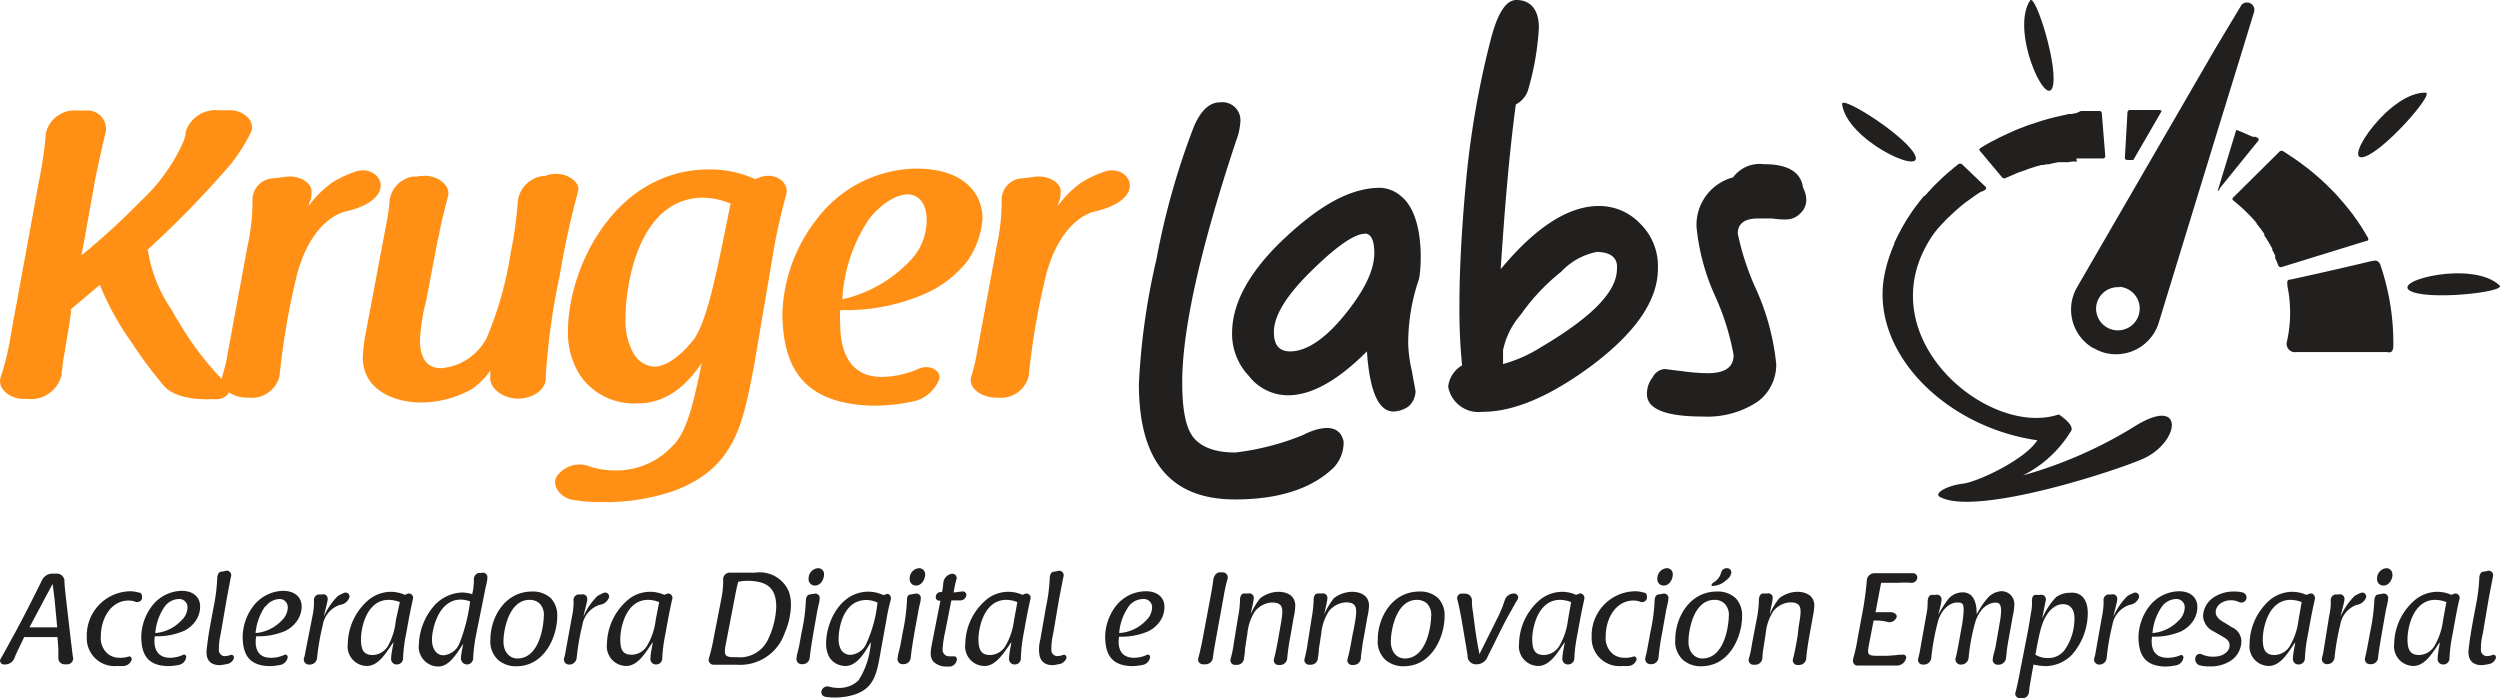 <svg xmlns="http://www.w3.org/2000/svg" id="Capa_1" data-name="Capa 1" viewBox="0 0 180 50.26"><defs><style>.cls-1{fill:#ff9015;}.cls-2{fill:#221f1f;}</style></defs><title>log5</title><path class="cls-1" d="M14.54,37.18h.09c-.06.5-.15,1.09-.24,1.63s-.17,1-.26,1.57c-.06.26-.09.53-.12.74s0,.32-.06.47,0,.12,0,.18a.45.45,0,0,1-.06.24l0,0a2.26,2.26,0,0,1-2.43,1.57H11.2c-1,0-1.9-.74-1.66-1.54a18.38,18.38,0,0,0,.74-3.08l2-10.93a30.65,30.65,0,0,0,.53-3.61,2.11,2.11,0,0,1,2.25-1.6h.6a1.33,1.33,0,0,1,1.45,1.57c-.18.71-.42,1.74-.74,3.31-.18,1-.36,2-.54,3s-.26,1.51-.47,2.55a50.4,50.4,0,0,0,4.27-3.91,13.15,13.15,0,0,0,3-4.11,3,3,0,0,0,.23-.71,1.3,1.3,0,0,0,0-.15,2.27,2.27,0,0,1,2.4-1.57H26c1-.06,1.93.8,1.57,1.57a12.28,12.28,0,0,1-1.48,2.34,71.44,71.44,0,0,1-6,6.16l.06,0a10.24,10.24,0,0,0,1.6,4.14c.06.12.15.21.21.33a4.24,4.24,0,0,0,.38.65,22,22,0,0,0,3.58,4.62c.39.38-.17,1-.86,1a3.82,3.82,0,0,0-.59,0c-1.3,0-2.63-.24-3.28-1.1A30.15,30.15,0,0,1,19,39.55a20,20,0,0,1-2.31-4.18Z" transform="translate(-9.5 -14.86)"></path><path class="cls-1" d="M27.32,32.59a15.09,15.09,0,0,0,.36-3.26,1.55,1.55,0,0,1,1.48-1.63l.77-.09h0c1.06-.2,2.07.39,2,1.1,0,.09,0,.39-.09.59s-.09.24-.12.39A7.67,7.67,0,0,1,33.42,28a8.2,8.2,0,0,1,1.72-.8c1.1-.33,2,.5,1.72,1.33s-1.39,1.31-2.52,1.57h0c-1.13.3-2.64,1.54-3.44,4.47a52.67,52.67,0,0,0-1.27,7.35,2.05,2.05,0,0,1-2.22,1.57h-.15c-1,0-2-.68-1.77-1.48.14-.51.29-1,.35-1.42Z" transform="translate(-9.5 -14.86)"></path><path class="cls-1" d="M40.18,36.53a13.42,13.42,0,0,0-.44,2.84c0,1.1.38,2,1.53,2a4.07,4.07,0,0,0,3.29-2.22h0A25.77,25.77,0,0,0,46.28,33a27.53,27.53,0,0,0,.5-3.61,2.08,2.08,0,0,1,1.84-1.86.59.59,0,0,0,.21,0l-.06,0a1.4,1.4,0,0,1,.56-.14c.92-.12,1.92.53,1.81,1.18a62.33,62.33,0,0,0-1.34,6.13,49.18,49.18,0,0,0-1,7.17v.23c0,.8-.92,1.46-2,1.46s-2.1-.75-2-1.6v-.42a5.4,5.4,0,0,1-1.27,1.3,7.52,7.52,0,0,1-3.65,1c-2.25,0-4.26-1.07-4.26-3.23a12.29,12.29,0,0,1,.24-1.92l1.48-7.85a13.17,13.17,0,0,0,.2-1.39,2,2,0,0,1,1.66-1.87h-.06a.84.84,0,0,1,.3,0l.15,0H39.5a1.35,1.35,0,0,1,.38-.05c1-.12,2,.59,1.9,1.36-.3,1.18-.45,1.74-.65,2.75,0,.15-.09.36-.12.53Z" transform="translate(-9.5 -14.86)"></path><path class="cls-1" d="M63.81,41.09C63,45.32,62.48,48.55,58,50.21h0a15.15,15.15,0,0,1-5.1.8,12,12,0,0,1-2.28-.18c-.8-.21-1.39-1-1.06-1.63A2,2,0,0,1,52,48.46a6,6,0,0,0,1.8.27A5.49,5.49,0,0,0,57.89,47c1-.89,1.54-3,2.13-6C59,42.51,57.56,43.9,55.43,43.9a4.68,4.68,0,0,1-4.15-2h0a5.64,5.64,0,0,1-.89-3.14c0-4.77,3.49-11.7,10.15-11.7a7.71,7.71,0,0,1,3.35.71h-.09a.1.1,0,0,1,.06,0l.36-.15c1.09-.38,2.13.36,1.89,1.25a41.71,41.71,0,0,0-1,4.56Zm-3.64-12c-4.74,0-5.63,6.36-5.63,8.64a4.92,4.92,0,0,0,.48,2.4,1.91,1.91,0,0,0,1.57,1.13c1,0,2.13-1,2.93-2.05.89-1.45,1.45-4,2.57-9.65h.09A5.08,5.08,0,0,0,60.17,29.1Z" transform="translate(-9.5 -14.86)"></path><path class="cls-1" d="M73,42a6.79,6.79,0,0,0,2.67-.6c.73-.32,1.62.12,1.45.77a2.58,2.58,0,0,1-1.9,1.6,13.94,13.94,0,0,1-2.9.3c-5.15-.15-6.43-2.9-6.49-6.6a11.64,11.64,0,0,1,2.61-7A9.12,9.12,0,0,1,75.48,27c3.17,0,4.76,1.57,4.76,3.62a6.16,6.16,0,0,1-1.06,3A8,8,0,0,1,76.13,36,14.2,14.2,0,0,1,70,37.18,6.27,6.27,0,0,0,70,38.25C70,39.67,70.38,42,73,42Zm-2.81-5.6A9.64,9.64,0,0,0,75,33.66a4.21,4.21,0,0,0,1.22-2.94c0-1.27-.62-1.86-1.37-1.86-.44,0-1.45.2-2.72,1.69A11.46,11.46,0,0,0,70.15,36.35Z" transform="translate(-9.5 -14.86)"></path><path class="cls-1" d="M81.26,32.59a15.09,15.09,0,0,0,.36-3.26A1.55,1.55,0,0,1,83.1,27.7l.77-.09h0c1.06-.2,2.07.39,2,1.1,0,.09,0,.39-.09.59s-.09.24-.12.39A7.67,7.67,0,0,1,87.36,28a8.2,8.2,0,0,1,1.72-.8c1.09-.33,2,.5,1.72,1.33s-1.4,1.31-2.52,1.57h0c-1.13.3-2.64,1.54-3.44,4.47a52.67,52.67,0,0,0-1.27,7.35,2.05,2.05,0,0,1-2.22,1.57h-.15c-1,0-2-.68-1.78-1.48a12.87,12.87,0,0,0,.36-1.42Z" transform="translate(-9.5 -14.86)"></path><path class="cls-2" d="M105.53,48.52c-1.58,1.54-4,2.3-7.11,2.3-4.63,0-6.92-2.75-6.92-8.32a49.68,49.68,0,0,1,1.27-9A53.58,53.58,0,0,1,95.45,24c.49-1.17,1.13-1.77,1.88-1.77a1.3,1.3,0,0,1,1.47,1.47A4.53,4.53,0,0,1,98.5,25c-2.6,7.82-3.88,13.62-3.88,17.38,0,2,.26,3.32.83,4s1.54,1.06,3,1.06a18.72,18.72,0,0,0,4.85-1.25s2.54-1.42,2.94.46A2.63,2.63,0,0,1,105.53,48.52Z" transform="translate(-9.5 -14.86)"></path><path class="cls-2" d="M111.65,35a14.24,14.24,0,0,0-.76,4.59,9.94,9.94,0,0,0,.27,2c.15.9.26,1.35.26,1.47a1.54,1.54,0,0,1-.49,1.05,2,2,0,0,1-1.09.38c-1.09,0-1.73-1.47-1.92-4.33-2.11,2.11-4,3.16-5.68,3.16a3.56,3.56,0,0,1-2.82-1.39,4.39,4.39,0,0,1-1.21-3.09c0-2.18,1.28-4.51,3.88-6.92s4.74-3.54,6.81-3.54a2.44,2.44,0,0,1,1.47.6C112.2,30.45,111.8,34.58,111.65,35Zm-3.88-3.31c-.72,0-2,.87-3.69,2.52-1.92,1.85-2.86,3.35-2.86,4.56,0,.94.38,1.39,1.17,1.39,1.13,0,2.45-.83,3.87-2.56s2.19-3.24,2.19-4.52C108.45,32.17,108.22,31.68,107.77,31.68Z" transform="translate(-9.5 -14.86)"></path><path class="cls-2" d="M124.12,41.17c-3,2.22-5.61,3.34-7.87,3.34a2.22,2.22,0,0,1-2.48-1.8,2,2,0,0,1,1-1.54,41,41,0,0,1-.19-4.45c0-2.37.15-5.23.45-8.54a65.31,65.31,0,0,1,1.81-10.5c.49-1.88,1.09-2.82,1.84-2.82,1,0,1.62.67,1.62,2a20,20,0,0,1-.79,4.52,1.78,1.78,0,0,1-.87,1c-.45,3.32-.79,7.27-1.09,11.86,2.49-3,4.86-4.55,7.08-4.55a4.08,4.08,0,0,1,3,1.31,4.25,4.25,0,0,1,1.24,3.13C128.9,36.46,127.28,38.79,124.12,41.17Zm.34-8.17a4.79,4.79,0,0,0-2.56,1.43A14.75,14.75,0,0,0,119,37.51a5.65,5.65,0,0,0-1.28,2.56v1a10,10,0,0,0,2.71-1.2c3.65-2.15,5.49-4,5.49-5.65C126,33.41,125.44,33,124.46,33Z" transform="translate(-9.5 -14.86)"></path><path class="cls-2" d="M139.09,30.25a1.36,1.36,0,0,1-1,.41,6,6,0,0,1-1-.07c-.45,0-.79,0-1,0-1,0-1.47.38-1.47,1.09A19,19,0,0,0,136,35.82a17.29,17.29,0,0,1,1.39,5.27,3.31,3.31,0,0,1-1.31,2.67,6.55,6.55,0,0,1-4,1.09c-2.7,0-4-.56-4-1.61a1.89,1.89,0,0,1,.41-1.21,1.06,1.06,0,0,1,.87-.6c.07,0,.49.07,1.24.15a13.13,13.13,0,0,0,1.84.15c1.24,0,1.88-.41,1.88-1.32A18.27,18.27,0,0,0,133,36.2a15.64,15.64,0,0,1-1.35-5,3.54,3.54,0,0,1,2.63-3.57,2.39,2.39,0,0,1,2.22-.95c1.73,0,2.67.57,2.82,1.7a1.85,1.85,0,0,1,.23.86A1.29,1.29,0,0,1,139.09,30.25Z" transform="translate(-9.5 -14.86)"></path><path class="cls-2" d="M142.13,22.36c-.1-.71,4.87,2.46,5.29,3.77S142.47,24.91,142.13,22.36Z" transform="translate(-9.5 -14.86)"></path><path class="cls-2" d="M179.86,32.21A.14.14,0,0,0,180,32l-.07-.13-.09-.15-.13-.22-.15-.24-.08-.13-.09-.13-.18-.27-.21-.29-.1-.15-.12-.15-.24-.3c-.17-.21-.34-.42-.53-.63l-.14-.16-.07-.08-.07-.08-.3-.31-.3-.3c-.05-.05-.1-.11-.15-.15l-.16-.15-.16-.15-.16-.14-.31-.27-.31-.26-.3-.24-.3-.22c-.09-.08-.19-.14-.28-.21l-.26-.18-.24-.16-.21-.14c-.06-.05-.13-.08-.18-.12l-.2-.13a.23.23,0,0,0-.27,0l-3.35,3.32a.13.13,0,0,0,0,.21l.09.07.12.1.13.11.15.13.17.15.17.16.18.18.19.19.19.2.19.21.09.11L172,31l.1.12.09.11c.06.08.12.15.17.23l.17.24,0,.06,0,.06.08.11c.11.16.2.32.29.47l.13.23.07.11,0,.11.11.2.1.2,0,.09a.36.36,0,0,1,0,.09l.06.15.06.12.06.15.05.14a.22.22,0,0,0,.26.09Zm0,0" transform="translate(-9.5 -14.86)"></path><path class="cls-2" d="M159,26.27l.16,0h.16l.29,0,.28,0h1a.17.17,0,0,0,.19-.17l-.25-3.1a.18.18,0,0,0-.21-.15l-.17,0-.2,0-.28,0-.31,0-.16,0-.17,0L159,23l-.38.07-.19,0-.2.05-.41.09-.42.1-.21.05-.22.06-.21.06-.21.06-.43.14-.42.14-.21.07-.21.08-.2.08-.2.07-.38.16-.37.17-.35.16-.32.15-.3.16-.28.14-.24.13a1.13,1.13,0,0,1-.21.12l-.17.11-.19.11a.13.13,0,0,0,0,.21l1.58,1.89a.21.21,0,0,0,.25.05l.14-.06.16-.07.18-.08.21-.09.24-.1.26-.09.28-.1.3-.11.31-.1.33-.09.16-.05.17,0,.17-.05.18,0,.35-.08.35-.07.17,0,.18,0,.17,0,.17,0,.34-.05.32,0Zm0,0" transform="translate(-9.5 -14.86)"></path><path class="cls-2" d="M163.08,45.63a31.33,31.33,0,0,1-7.93,3.46,8.5,8.5,0,0,0,3.5-3.26c.13-.47-.92-1.13-.92-1.13-5.11,1.71-13.87-5.64-9.14-12.81a6.42,6.42,0,0,1,.62-.78h0l.11-.12.06-.06.06-.06.23-.25.25-.23.12-.12.13-.11.12-.12.13-.11.24-.21.25-.2.24-.18.24-.17.22-.16.2-.14.18-.12.16-.1.08,0,.07-.05.14-.08a.14.14,0,0,0,0-.23l-1.67-1.6a.23.23,0,0,0-.28,0l-.12.1-.07.05-.08.06-.18.16-.21.17-.22.19-.23.21-.24.23-.25.24-.26.26c-.08.09-.16.19-.25.28l-.13.14-.12.14L148,29l-.12.15-.24.3-.23.3-.05.08-.06.07-.11.16-.4.6c-.06.1-.12.2-.17.3l-.07.11-.17.3-.07.14-.06.11c-.13.25-.26.51-.37.77h0v.05a10.7,10.7,0,0,0-.69,2.17c-1.11,5.53,4.33,11,11,11.95-.91,1.42-4.33,3-5.34,3.12s-2,.59-1.76.91c2.37,1.5,12.21-1.64,14.6-2.65C166.5,46.77,166.9,43.18,163.08,45.63Z" transform="translate(-9.5 -14.86)"></path><path class="cls-2" d="M160.26,39.93a3.05,3.05,0,0,0,1.38.43,3.23,3.23,0,0,0,3-1.6,3.31,3.31,0,0,0,.29-.67l4.24-13.84L170.79,19l1-3.27a.53.53,0,0,0-.48-.69.5.5,0,0,0-.48.27L169,18.36l-2.63,4.54-7.32,12.64a3.21,3.21,0,0,0,1.17,4.39Zm1.84-4.42A1.57,1.57,0,1,1,160.42,37a1.57,1.57,0,0,1,1.68-1.46Zm0,0" transform="translate(-9.5 -14.86)"></path><path class="cls-2" d="M180.91,34a.54.54,0,0,0-.25-.35.47.47,0,0,0-.31,0l-.07,0q-2.92.7-5.87,1.34c-.09,0-.17,0-.21.11s0,.28,0,.39a9.49,9.49,0,0,1-.05,4h0a.6.6,0,0,0,.68.72h6.55a.47.47,0,0,0,.26,0c.16-.08.18-.3.18-.48A17.39,17.39,0,0,0,180.91,34Z" transform="translate(-9.5 -14.86)"></path><path class="cls-2" d="M165,22.78l-.39,0-.36,0-.34,0-.3,0h-.74a.18.18,0,0,0-.19.15l-.19,3.29c0,.08.06.15.16.16l.15,0,.17,0,.13,0,2.05-3.54Z" transform="translate(-9.5 -14.86)"></path><path class="cls-2" d="M169.32,28.42,172.09,25a.15.15,0,0,0-.06-.23l-.15-.06-.08,0-.1,0-.26-.11-.29-.13-.3-.13-.34-.13,0,0-1.34,4.4A.21.21,0,0,0,169.32,28.42Z" transform="translate(-9.5 -14.86)"></path><path class="cls-2" d="M155.66,14.9c.38-.6,2.13,5,1.6,6.3S154.27,17.07,155.66,14.9Z" transform="translate(-9.5 -14.86)"></path><path class="cls-2" d="M184.14,21.53c.72,0-3.18,4.44-4.54,4.65S181.57,21.48,184.14,21.53Z" transform="translate(-9.5 -14.86)"></path><path class="cls-2" d="M189.47,35.41c.51.49-5.35,1.12-6.49.36S187.6,33.63,189.47,35.41Z" transform="translate(-9.5 -14.86)"></path><path class="cls-2" d="M14.62,61.13c.08.59.1.88.14,1.06a.42.42,0,0,1-.39.5h-.19a.45.45,0,0,1-.48-.43c0-.16,0-.38,0-.67l-.06-.86H11.24l-.43.9a5.73,5.73,0,0,0-.26.59.73.73,0,0,1-.64.48H9.79a.27.27,0,0,1-.25-.4c.36-.6.75-1.37,1.11-2,.47-.87,1.42-2.73,1.89-3.7a.84.84,0,0,1,.79-.44h.21a.56.56,0,0,1,.6.47c0,.4.06.8.1,1.22Zm-3-1.1h2l-.18-1.91c-.09-.81-.14-1.1-.15-1.22-.11.21-.66,1.22-.78,1.46Z" transform="translate(-9.5 -14.86)"></path><path class="cls-2" d="M19.52,57.53c.2,0,.25.3.18.5a.39.39,0,0,1-.5.14,1.35,1.35,0,0,0-.44-.07c-1.27,0-2,1.28-2,2.59a1.47,1.47,0,0,0,.6,1.32,1.41,1.41,0,0,0,.8.21,1.77,1.77,0,0,0,.63-.1c.14,0,.23.13.18.27a.66.66,0,0,1-.54.42,3.59,3.59,0,0,1-.47,0,2,2,0,0,1-2.21-2.09,3.18,3.18,0,0,1,3.18-3.29A2.65,2.65,0,0,1,19.52,57.53Z" transform="translate(-9.5 -14.86)"></path><path class="cls-2" d="M21.77,62.22A2.27,2.27,0,0,0,22.7,62c.12-.05.24.08.2.22a.67.67,0,0,1-.46.5,4.13,4.13,0,0,1-.89.1c-1.5-.05-1.86-.92-1.88-2.1a3.75,3.75,0,0,1,.79-2.25,2.77,2.77,0,0,1,2.11-1.07c.89,0,1.34.49,1.34,1.13a1.83,1.83,0,0,1-.3,1,2.2,2.2,0,0,1-.9.77,4.93,4.93,0,0,1-2.06.37S20.33,62.23,21.77,62.22Zm-.41-3.69a3.88,3.88,0,0,0-.68,1.91,2.87,2.87,0,0,0,1.86-.89,1.31,1.31,0,0,0,.46-.94.59.59,0,0,0-.63-.62A1.31,1.31,0,0,0,21.36,58.53Z" transform="translate(-9.5 -14.86)"></path><path class="cls-2" d="M25.33,62.75c-.9,0-1-.64-.95-1.12s.1-.73.1-.82c.09-.52,0-.12.41-2.29a13,13,0,0,0,.25-2c0-.22.08-.48.29-.5a1.42,1.42,0,0,0,.31-.06.32.32,0,0,1,.4.38c-.08.34-.15.77-.31,1.61l-.44,2.54a5.14,5.14,0,0,0-.13,1.26s.09.33.38.35a1.32,1.32,0,0,0,.51-.1c.14,0,.23.13.18.28a.65.65,0,0,1-.54.4A3.44,3.44,0,0,1,25.33,62.75Z" transform="translate(-9.5 -14.86)"></path><path class="cls-2" d="M29,62.22A2.26,2.26,0,0,0,30,62c.12-.05.24.08.21.22a.7.7,0,0,1-.46.5,4.21,4.21,0,0,1-.89.1c-1.5-.05-1.87-.92-1.89-2.1a3.75,3.75,0,0,1,.79-2.25,2.78,2.78,0,0,1,2.12-1.07c.88,0,1.34.49,1.34,1.13a1.85,1.85,0,0,1-.31,1,2.2,2.2,0,0,1-.9.77,4.9,4.9,0,0,1-2.06.37S27.59,62.23,29,62.22Zm-.42-3.69a4.09,4.09,0,0,0-.68,1.91,2.91,2.91,0,0,0,1.87-.89,1.34,1.34,0,0,0,.45-.94.59.59,0,0,0-.63-.62A1.32,1.32,0,0,0,28.62,58.53Z" transform="translate(-9.5 -14.86)"></path><path class="cls-2" d="M32,59.21a5.14,5.14,0,0,0,.11-1.05.42.42,0,0,1,.31-.5l.26,0a.32.32,0,0,1,.41.36c0,.18-.2.84-.27,1.23a4.64,4.64,0,0,1,1-1.47,2.34,2.34,0,0,1,.51-.25.28.28,0,0,1,.31.39.82.82,0,0,1-.66.49,1.84,1.84,0,0,0-1.24,1.45,17.51,17.51,0,0,0-.41,2.36.52.52,0,0,1-.52.49h-.05a.37.37,0,0,1-.38-.45,2.26,2.26,0,0,0,.11-.47Z" transform="translate(-9.5 -14.86)"></path><path class="cls-2" d="M38.87,57.6a.31.31,0,0,1,.36.4c-.07.31-.18.79-.34,1.67l-.17.93a10.41,10.41,0,0,0-.2,1.71.44.44,0,0,1-.45.39.39.39,0,0,1-.41-.4c0-.39.17-1.09.17-1.2-.44.58-1,1.71-1.92,1.71a1.4,1.4,0,0,1-1.37-1.58A4.26,4.26,0,0,1,36.1,58a2.59,2.59,0,0,1,1.55-.53,2.51,2.51,0,0,1,1,.22Zm-.58.61a2.32,2.32,0,0,0-.8-.16c-1.59,0-2,2-2,2.83s.23,1.14.85,1.14a1.31,1.31,0,0,0,1.09-.65A4.62,4.62,0,0,0,38,59.52Z" transform="translate(-9.5 -14.86)"></path><path class="cls-2" d="M43.8,60.46a11.5,11.5,0,0,0-.23,1.76.46.46,0,0,1-.41.48.44.44,0,0,1-.47-.49c0-.15.11-.77.17-1-.37.5-.94,1.64-1.8,1.64a1.42,1.42,0,0,1-1.4-1.61,4.48,4.48,0,0,1,1-2.65,2.83,2.83,0,0,1,2.13-1.07,2.51,2.51,0,0,1,.71.12,4.32,4.32,0,0,0,.12-1,.48.48,0,0,1,.35-.53,1.06,1.06,0,0,0,.2,0,.32.32,0,0,1,.42.35c0,.24-.11.57-.23,1.22Zm-3.2.43c0,.66.3,1.15.83,1.15a1.37,1.37,0,0,0,1.16-.88,12.58,12.58,0,0,0,.76-3,2.23,2.23,0,0,0-.7-.13C41,58.06,40.6,60.3,40.6,60.89Z" transform="translate(-9.5 -14.86)"></path><path class="cls-2" d="M49.16,57.93a1.78,1.78,0,0,1,.46,1.3c0,1.47-.91,3.6-2.94,3.6a1.92,1.92,0,0,1-1.33-.47,1.8,1.8,0,0,1-.54-1.47c0-1.52,1-3.44,3-3.44A1.89,1.89,0,0,1,49.16,57.93Zm-.81.38a1.06,1.06,0,0,0-.72-.26c-1.51,0-1.88,2.21-1.88,3s.47,1.22,1,1.22c1.67,0,1.9-2.58,1.9-3A1.16,1.16,0,0,0,48.35,58.31Z" transform="translate(-9.5 -14.86)"></path><path class="cls-2" d="M50.69,59.21a5.14,5.14,0,0,0,.11-1.05.42.42,0,0,1,.31-.5l.25,0a.33.33,0,0,1,.42.36c0,.18-.2.84-.27,1.23a4.64,4.64,0,0,1,1-1.47,2.34,2.34,0,0,1,.51-.25.28.28,0,0,1,.31.39.82.82,0,0,1-.66.49,1.84,1.84,0,0,0-1.24,1.45,17.51,17.51,0,0,0-.41,2.36.53.53,0,0,1-.53.49h0a.37.37,0,0,1-.38-.45,3.15,3.15,0,0,0,.11-.47Z" transform="translate(-9.5 -14.86)"></path><path class="cls-2" d="M57.54,57.6a.31.31,0,0,1,.36.4c-.07.31-.18.79-.34,1.67l-.17.93a10.87,10.87,0,0,0-.21,1.71.43.43,0,0,1-.44.39.39.39,0,0,1-.41-.4c0-.39.17-1.09.17-1.2-.44.58-1,1.71-1.92,1.71a1.41,1.41,0,0,1-1.38-1.58A4.28,4.28,0,0,1,54.77,58a2.49,2.49,0,0,1,2.56-.31Zm-.58.61a2.32,2.32,0,0,0-.8-.16c-1.59,0-2,2-2,2.83S54.38,62,55,62a1.31,1.31,0,0,0,1.09-.65,4.78,4.78,0,0,0,.62-1.85Z" transform="translate(-9.5 -14.86)"></path><path class="cls-2" d="M61.43,58a6.73,6.73,0,0,0,.14-1.37.48.48,0,0,1,.44-.54l.58,0,1.29,0a2.27,2.27,0,0,1,2.42,1.37,2.94,2.94,0,0,1,.15.94A5.33,5.33,0,0,1,66,60.43a3.39,3.39,0,0,1-3.47,2.29l-1.25,0-.4,0a.35.35,0,0,1-.34-.46,13.07,13.07,0,0,0,.36-1.54Zm.32,3.28c-.17.87,0,.9.82.9a2.24,2.24,0,0,0,2.2-1.22,5.93,5.93,0,0,0,.62-2.41c0-1.45-.78-1.87-2.1-1.87a3.3,3.3,0,0,0-.64.07c-.08.32-.14.56-.2.89Z" transform="translate(-9.5 -14.86)"></path><path class="cls-2" d="M68.07,60.4c-.17,1-.24,1.5-.27,1.83a.51.51,0,0,1-.53.45h-.08a.37.37,0,0,1-.33-.48c0-.2.12-.49.19-.9l.17-.93a13,13,0,0,0,.3-2.21c0-.22.06-.48.29-.5l.35-.06a.32.32,0,0,1,.35.4c0,.19-.09.44-.17.87Zm.76-4.17c0,.31-.22.79-.65.79a.45.45,0,0,1-.46-.49.74.74,0,0,1,.66-.76A.42.42,0,0,1,68.83,56.23Z" transform="translate(-9.5 -14.86)"></path><path class="cls-2" d="M72.88,61.93c-.24,1.36-.42,2.41-1.74,2.9a4.55,4.55,0,0,1-1.56.25,3.34,3.34,0,0,1-.69-.06.33.33,0,0,1-.21-.49.44.44,0,0,1,.55-.22,2.48,2.48,0,0,0,.63.08,2,2,0,0,0,1.45-.54,5.68,5.68,0,0,0,.89-2.76c-.25.39-.88,1.72-1.81,1.72a1.36,1.36,0,0,1-1.17-.62,2,2,0,0,1-.24-1c0-1.52,1-3.73,3.06-3.73a2.62,2.62,0,0,1,1.07.25l.2-.07c.2-.08.38.15.33.38a14.16,14.16,0,0,0-.32,1.47Zm-1-3.87c-1.66,0-2,2-2,2.8a1.56,1.56,0,0,0,.17.77.78.78,0,0,0,.68.38,1.38,1.38,0,0,0,1.08-.67,9.41,9.41,0,0,0,.87-3.09A1.83,1.83,0,0,0,71.9,58.06Z" transform="translate(-9.5 -14.86)"></path><path class="cls-2" d="M75.34,60.4c-.17,1-.24,1.5-.27,1.83a.51.51,0,0,1-.53.45h-.07a.36.36,0,0,1-.33-.48c0-.2.11-.49.19-.9l.17-.93a14.19,14.19,0,0,0,.3-2.21c0-.22,0-.48.28-.5l.35-.06a.32.32,0,0,1,.36.4c0,.19-.1.44-.17.87Zm.77-4.17c0,.31-.23.79-.65.79a.45.45,0,0,1-.46-.49.73.73,0,0,1,.66-.76A.43.43,0,0,1,76.11,56.23Z" transform="translate(-9.5 -14.86)"></path><path class="cls-2" d="M78.81,57.44a.26.26,0,0,1,.26.33.45.45,0,0,1-.45.32H78c-.12.59-.34,1.72-.46,2.31a7,7,0,0,0-.17,1.19.47.47,0,0,0,.54.52,1,1,0,0,0,.26,0c.15,0,.26.12.22.27a.57.57,0,0,1-.47.47h-.23a1.31,1.31,0,0,1-1-.37c-.23-.31-.21-.62-.1-1.22l.62-3.15h-.09a.25.25,0,0,1-.24-.31.34.34,0,0,1,.35-.31h.1a6.23,6.23,0,0,0,.09-.67.73.73,0,0,1,.57-.64.31.31,0,0,1,.39.34,7.49,7.49,0,0,0-.22,1Z" transform="translate(-9.5 -14.86)"></path><path class="cls-2" d="M83.33,57.6a.31.31,0,0,1,.36.4c-.07.31-.18.79-.34,1.67l-.17.93A10.87,10.87,0,0,0,83,62.31a.43.43,0,0,1-.44.39.39.39,0,0,1-.41-.4c0-.39.17-1.09.17-1.2-.44.58-1.05,1.71-1.92,1.71A1.4,1.4,0,0,1,79,61.23,4.26,4.26,0,0,1,80.56,58a2.49,2.49,0,0,1,2.56-.31Zm-.58.61a2.32,2.32,0,0,0-.8-.16c-1.59,0-2,2-2,2.83s.23,1.14.85,1.14a1.31,1.31,0,0,0,1.09-.65,4.78,4.78,0,0,0,.62-1.85Z" transform="translate(-9.5 -14.86)"></path><path class="cls-2" d="M85.31,62.75c-.9,0-1-.64-1-1.12s.11-.73.11-.82l.4-2.29a12.25,12.25,0,0,0,.26-2c0-.22.07-.48.29-.5a1.55,1.55,0,0,0,.31-.06.33.33,0,0,1,.4.38c-.08.34-.15.77-.32,1.61l-.43,2.54a4.68,4.68,0,0,0-.13,1.26.46.46,0,0,0,.38.35,1.36,1.36,0,0,0,.51-.1c.14,0,.23.13.18.28a.67.67,0,0,1-.54.4A3.44,3.44,0,0,1,85.31,62.75Z" transform="translate(-9.5 -14.86)"></path><path class="cls-2" d="M91.17,62.22A2.27,2.27,0,0,0,92.1,62c.12-.05.24.08.2.22a.67.67,0,0,1-.46.5,4.11,4.11,0,0,1-.88.1c-1.5-.05-1.87-.92-1.89-2.1a3.75,3.75,0,0,1,.79-2.25A2.77,2.77,0,0,1,92,57.43c.89,0,1.34.49,1.34,1.13a1.83,1.83,0,0,1-.3,1,2.2,2.2,0,0,1-.9.77,4.93,4.93,0,0,1-2.06.37S89.73,62.23,91.17,62.22Zm-.41-3.69a3.88,3.88,0,0,0-.68,1.91A2.91,2.91,0,0,0,92,59.55a1.34,1.34,0,0,0,.45-.94.59.59,0,0,0-.63-.62A1.31,1.31,0,0,0,90.76,58.53Z" transform="translate(-9.5 -14.86)"></path><path class="cls-2" d="M96.68,57.71c.1-.52.15-.88.18-1.12s.21-.53.47-.52h.21a.36.36,0,0,1,.34.48,11,11,0,0,0-.28,1.28L97,61.13c-.09.49-.14.83-.17,1.06a.53.53,0,0,1-.53.5h-.17a.35.35,0,0,1-.35-.46c.07-.24.14-.55.26-1.1Z" transform="translate(-9.5 -14.86)"></path><path class="cls-2" d="M98.63,59.36a7.78,7.78,0,0,0,.15-1.23v-.06c0-.21.06-.46.28-.48l.32,0a.32.32,0,0,1,.39.36c0,.19-.16.8-.22,1.13a5.13,5.13,0,0,1,.68-1.14,2.19,2.19,0,0,1,1.32-.47c.52,0,1.21.21,1.21,1a4.1,4.1,0,0,1-.11.82l-.23,1.32a15.56,15.56,0,0,0-.24,1.65.52.52,0,0,1-.53.48h-.08a.34.34,0,0,1-.35-.42c.08-.29.19-.75.35-1.68l.11-.63c.23-1.27.29-1.77-.61-1.77a1.66,1.66,0,0,0-1.22.65,3.59,3.59,0,0,0-.54,1.6l-.17,1.1c0,.3-.06.51-.07.69a.51.51,0,0,1-.53.45h-.08a.33.33,0,0,1-.36-.41,7.75,7.75,0,0,0,.23-1.13Z" transform="translate(-9.5 -14.86)"></path><path class="cls-2" d="M103.94,59.36a9.09,9.09,0,0,0,.14-1.23v-.06c0-.21.06-.46.28-.48l.32,0a.32.32,0,0,1,.39.36c0,.19-.16.8-.22,1.13a5.54,5.54,0,0,1,.68-1.14,2.19,2.19,0,0,1,1.32-.47c.52,0,1.22.21,1.22,1a4.4,4.4,0,0,1-.12.82l-.23,1.32a15.56,15.56,0,0,0-.24,1.65.52.52,0,0,1-.53.48h-.08a.34.34,0,0,1-.35-.42c.08-.29.19-.75.35-1.68L107,60c.23-1.27.29-1.77-.61-1.77a1.69,1.69,0,0,0-1.22.65,3.59,3.59,0,0,0-.54,1.6l-.17,1.1c0,.3-.06.51-.07.69a.51.51,0,0,1-.53.45h-.07a.34.34,0,0,1-.37-.41,7.75,7.75,0,0,0,.23-1.13Z" transform="translate(-9.5 -14.86)"></path><path class="cls-2" d="M113.05,57.93a1.78,1.78,0,0,1,.46,1.3c0,1.47-.91,3.6-2.94,3.6a1.94,1.94,0,0,1-1.33-.47,1.8,1.8,0,0,1-.54-1.47c0-1.52,1-3.44,3-3.44A1.88,1.88,0,0,1,113.05,57.93Zm-.81.38a1.06,1.06,0,0,0-.72-.26c-1.51,0-1.88,2.21-1.88,3s.47,1.22,1,1.22c1.67,0,1.9-2.58,1.9-3A1.16,1.16,0,0,0,112.24,58.31Z" transform="translate(-9.5 -14.86)"></path><path class="cls-2" d="M117.37,59.25a8.15,8.15,0,0,0,.47-1.17.71.71,0,0,1,.67-.49.29.29,0,0,1,.26.43c-.12.19-.23.38-.37.64-.47.82-.52.92-1.25,2.39l-.28.57c-.15.29-.24.47-.31.63a.85.85,0,0,1-.79.44.6.6,0,0,1-.6-.5c0-.25-.07-.49-.1-.74l-.27-1.58c-.09-.54-.09-.56-.22-1.19-.06-.3-.11-.5-.15-.65a.33.33,0,0,1,.35-.43H115a.49.49,0,0,1,.48.49c0,.19,0,.46.08.87.18,1.47.26,1.95.46,3Z" transform="translate(-9.5 -14.86)"></path><path class="cls-2" d="M123.21,57.6c.22-.07.41.17.36.4s-.18.79-.34,1.67l-.17.93a10.87,10.87,0,0,0-.21,1.71.44.44,0,0,1-.44.39.39.39,0,0,1-.42-.4c0-.39.17-1.09.17-1.2-.43.58-1,1.71-1.91,1.71a1.41,1.41,0,0,1-1.38-1.58A4.26,4.26,0,0,1,120.43,58a2.59,2.59,0,0,1,1.55-.53,2.47,2.47,0,0,1,1,.22Zm-.59.61a2.32,2.32,0,0,0-.8-.16c-1.58,0-2,2-2,2.83s.24,1.14.85,1.14a1.33,1.33,0,0,0,1.1-.65,4.78,4.78,0,0,0,.62-1.85Z" transform="translate(-9.5 -14.86)"></path><path class="cls-2" d="M127.87,57.53c.21,0,.25.3.18.5a.38.38,0,0,1-.5.14,1.35,1.35,0,0,0-.44-.07c-1.27,0-2,1.28-2,2.59a1.47,1.47,0,0,0,.6,1.32,1.41,1.41,0,0,0,.8.21,1.74,1.74,0,0,0,.63-.1c.14,0,.23.13.18.27a.66.66,0,0,1-.54.42,3.59,3.59,0,0,1-.47,0,2,2,0,0,1-2.21-2.09,3.18,3.18,0,0,1,3.18-3.29A2.65,2.65,0,0,1,127.87,57.53Z" transform="translate(-9.5 -14.86)"></path><path class="cls-2" d="M129.18,60.4a18.41,18.41,0,0,0-.27,1.83.51.51,0,0,1-.53.45h-.08a.37.37,0,0,1-.33-.48c.05-.2.12-.49.19-.9l.17-.93a13,13,0,0,0,.3-2.21c0-.22.06-.48.29-.5l.34-.06a.32.32,0,0,1,.36.4c0,.19-.09.44-.17.87Zm.76-4.17c0,.31-.22.79-.65.79a.45.45,0,0,1-.46-.49.74.74,0,0,1,.66-.76A.42.42,0,0,1,129.94,56.23Z" transform="translate(-9.5 -14.86)"></path><path class="cls-2" d="M134.47,57.93a1.78,1.78,0,0,1,.46,1.3c0,1.47-.9,3.6-2.94,3.6a1.94,1.94,0,0,1-1.33-.47,1.8,1.8,0,0,1-.54-1.47c0-1.52,1-3.44,3-3.44A1.88,1.88,0,0,1,134.47,57.93Zm-.81.38a1,1,0,0,0-.72-.26c-1.51,0-1.87,2.21-1.87,3s.47,1.22,1,1.22c1.67,0,1.9-2.58,1.9-3A1.16,1.16,0,0,0,133.66,58.31Zm-.86-1.26a1.61,1.61,0,0,0,.75-.23c.43-.32.51-.4.58-.63a.3.3,0,0,0-.28-.42c-.31,0-.41.19-.47.45a1.17,1.17,0,0,1-.51.58C132.73,56.89,132.67,57.05,132.8,57.05Z" transform="translate(-9.5 -14.86)"></path><path class="cls-2" d="M136,59.36a7.73,7.73,0,0,0,.14-1.23v-.06c0-.21.07-.46.29-.48l.32,0a.31.31,0,0,1,.38.36c0,.19-.16.8-.21,1.13a5.13,5.13,0,0,1,.68-1.14,2.17,2.17,0,0,1,1.32-.47c.51,0,1.21.21,1.21,1a5.06,5.06,0,0,1-.11.82l-.24,1.32c-.07.41-.2,1.17-.23,1.65a.52.52,0,0,1-.53.48h-.09a.34.34,0,0,1-.34-.42c.08-.29.18-.75.34-1.68L139,60c.22-1.27.29-1.77-.61-1.77a1.66,1.66,0,0,0-1.22.65,3.59,3.59,0,0,0-.54,1.6l-.17,1.1a5.69,5.69,0,0,0-.07.69.51.51,0,0,1-.53.45h-.08a.34.34,0,0,1-.37-.41,7.68,7.68,0,0,0,.24-1.13Z" transform="translate(-9.5 -14.86)"></path><path class="cls-2" d="M144.4,59.54l-.34,1.76c-.15.78-.06.78.9.78a8.92,8.92,0,0,0,1.28-.08l.23,0a.21.21,0,0,1,.26.28.68.68,0,0,1-.65.5h-2.85c-.25,0-.37-.26-.3-.5a12.33,12.33,0,0,0,.34-1.57l.27-1.45a23.51,23.51,0,0,0,.37-2.59.55.55,0,0,1,.54-.54h1.3l1.47,0a.31.31,0,0,1,.32.37.42.42,0,0,1-.48.32,6.31,6.31,0,0,0-.86,0l-1.26,0-.4,2.12H145c.28,0,.49,0,.65,0s.45.12.41.34a.55.55,0,0,1-.63.37C145,59.51,144.4,59.54,144.4,59.54Z" transform="translate(-9.5 -14.86)"></path><path class="cls-2" d="M153.53,57.43a.92.92,0,0,1,1,1,4,4,0,0,1-.11.79l-.29,1.61a12.76,12.76,0,0,0-.19,1.38.55.55,0,0,1-.55.51h-.07a.35.35,0,0,1-.33-.46c0-.19.11-.44.19-.84l.29-1.67a6,6,0,0,0,.11-.88c0-.51-.14-.62-.39-.62-.45,0-1.07.29-1.44,1.3a13.93,13.93,0,0,0-.51,2.68.54.54,0,0,1-.54.48.38.38,0,0,1-.4-.46c.08-.28.16-.68.29-1.42l.12-.66a9.47,9.47,0,0,0,.17-1.3c0-.45,0-.63-.43-.63-.56,0-1.08.43-1.38,1.23a17.15,17.15,0,0,0-.52,2.76.53.53,0,0,1-.53.48h-.08a.34.34,0,0,1-.33-.44,8,8,0,0,0,.18-.86l.42-2.36a3.89,3.89,0,0,0,.08-.84c0-.24.07-.49.29-.52l.29,0a.33.33,0,0,1,.42.35c0,.19-.16.8-.23,1.09a7.54,7.54,0,0,1,.76-1.19,1.37,1.37,0,0,1,1-.43c1,0,1,1.24,1,1.59a6,6,0,0,1,.77-1.16A1.43,1.43,0,0,1,153.53,57.43Z" transform="translate(-9.5 -14.86)"></path><path class="cls-2" d="M159.82,59A4.56,4.56,0,0,1,158.68,62a2.69,2.69,0,0,1-1.88.82,4.75,4.75,0,0,1-.89-.11l-.21,1.19c-.06.33-.09.57-.11.75a.51.51,0,0,1-.5.5H155c-.24,0-.46-.19-.39-.42.12-.42.23-1,.33-1.51l.6-3.08c.07-.41.11-.64.18-1.1a3.38,3.38,0,0,0,.08-.91c0-.2.05-.42.24-.44a2.24,2.24,0,0,0,.35,0,.33.33,0,0,1,.41.37l-.27,1.35a5.21,5.21,0,0,1,1-1.55,1.68,1.68,0,0,1,1-.32C159.33,57.46,159.82,58,159.82,59Zm-3.34,1c-.17.55-.35,1.55-.43,2a1.7,1.7,0,0,0,.86.24,1.48,1.48,0,0,0,1.23-.56,3.94,3.94,0,0,0,.72-2.32c0-.55-.24-1-.83-1S156.81,58.9,156.48,60Z" transform="translate(-9.5 -14.86)"></path><path class="cls-2" d="M160.85,59.21a5.14,5.14,0,0,0,.11-1.05.42.42,0,0,1,.31-.5l.26,0a.32.32,0,0,1,.41.36c0,.18-.2.84-.27,1.23a4.64,4.64,0,0,1,1-1.47,2.34,2.34,0,0,1,.51-.25.28.28,0,0,1,.31.39.82.82,0,0,1-.66.49,1.84,1.84,0,0,0-1.24,1.45,17.51,17.51,0,0,0-.41,2.36.52.52,0,0,1-.52.49h0a.37.37,0,0,1-.38-.45,2.26,2.26,0,0,0,.11-.47Z" transform="translate(-9.5 -14.86)"></path><path class="cls-2" d="M165.57,62.22a2.27,2.27,0,0,0,.93-.19c.12-.05.24.08.2.22a.67.67,0,0,1-.46.5,4.11,4.11,0,0,1-.88.1c-1.5-.05-1.87-.92-1.89-2.1a3.75,3.75,0,0,1,.79-2.25,2.77,2.77,0,0,1,2.11-1.07c.89,0,1.34.49,1.34,1.13a1.83,1.83,0,0,1-.3,1,2.2,2.2,0,0,1-.9.77,4.9,4.9,0,0,1-2.06.37S164.13,62.23,165.57,62.22Zm-.41-3.69a3.88,3.88,0,0,0-.68,1.91,2.91,2.91,0,0,0,1.87-.89,1.34,1.34,0,0,0,.45-.94.59.59,0,0,0-.63-.62A1.31,1.31,0,0,0,165.16,58.53Z" transform="translate(-9.5 -14.86)"></path><path class="cls-2" d="M168.88,60.32a1.3,1.3,0,0,1-.76-1.11,1.7,1.7,0,0,1,.75-1.33,2.63,2.63,0,0,1,1.5-.43,2.15,2.15,0,0,1,.6.07.37.37,0,0,1,.24.53.39.39,0,0,1-.52.15,1.24,1.24,0,0,0-.55-.12c-.72,0-1.11.46-1.11.84s.34.62.7.81l.48.3a1.11,1.11,0,0,1,.67,1,1.71,1.71,0,0,1-.72,1.37,2.62,2.62,0,0,1-1.59.44,2.65,2.65,0,0,1-.67-.07.47.47,0,0,1-.32-.61.33.33,0,0,1,.49-.17,1.93,1.93,0,0,0,.81.15c.75,0,1.15-.42,1.15-.8s-.27-.51-.56-.68Z" transform="translate(-9.5 -14.86)"></path><path class="cls-2" d="M175.81,57.6c.22-.07.41.17.36.4s-.18.79-.34,1.67l-.17.93a10.87,10.87,0,0,0-.21,1.71.44.44,0,0,1-.44.39.39.39,0,0,1-.42-.4c0-.39.17-1.09.17-1.2-.43.58-1,1.71-1.91,1.71a1.41,1.41,0,0,1-1.38-1.58A4.26,4.26,0,0,1,173,58a2.59,2.59,0,0,1,1.55-.53,2.47,2.47,0,0,1,1,.22Zm-.59.61a2.32,2.32,0,0,0-.8-.16c-1.58,0-2,2-2,2.83s.24,1.14.85,1.14a1.32,1.32,0,0,0,1.1-.65,4.78,4.78,0,0,0,.62-1.85Z" transform="translate(-9.5 -14.86)"></path><path class="cls-2" d="M177.2,59.21a4.67,4.67,0,0,0,.12-1.05.42.42,0,0,1,.31-.5l.25,0a.33.33,0,0,1,.42.36c0,.18-.2.84-.28,1.23a4.85,4.85,0,0,1,1-1.47,2.34,2.34,0,0,1,.51-.25.28.28,0,0,1,.31.39.83.83,0,0,1-.66.49A1.84,1.84,0,0,0,178,59.83a17.51,17.51,0,0,0-.41,2.36.53.53,0,0,1-.53.49h0a.37.37,0,0,1-.38-.45,3.15,3.15,0,0,0,.11-.47Z" transform="translate(-9.5 -14.86)"></path><path class="cls-2" d="M181,60.4c-.17,1-.25,1.5-.28,1.83a.5.5,0,0,1-.52.45h-.08a.36.36,0,0,1-.33-.48c.05-.2.11-.49.19-.9l.17-.93a14.19,14.19,0,0,0,.3-2.21c0-.22.06-.48.28-.5l.35-.06a.32.32,0,0,1,.36.4c0,.19-.09.44-.17.87Zm.76-4.17c0,.31-.22.79-.65.79a.45.45,0,0,1-.46-.49.74.74,0,0,1,.66-.76A.43.43,0,0,1,181.75,56.23Z" transform="translate(-9.5 -14.86)"></path><path class="cls-2" d="M186.22,57.6a.31.31,0,0,1,.36.4c-.08.31-.18.79-.34,1.67l-.17.93a10.87,10.87,0,0,0-.21,1.71.43.43,0,0,1-.44.39.38.38,0,0,1-.41-.4c0-.39.16-1.09.16-1.2-.43.58-1,1.71-1.91,1.71a1.41,1.41,0,0,1-1.38-1.58A4.24,4.24,0,0,1,183.45,58a2.56,2.56,0,0,1,1.55-.53,2.46,2.46,0,0,1,1,.22Zm-.58.61a2.38,2.38,0,0,0-.8-.16c-1.59,0-2,2-2,2.83s.23,1.14.85,1.14a1.32,1.32,0,0,0,1.09-.65,4.78,4.78,0,0,0,.62-1.85Z" transform="translate(-9.5 -14.86)"></path><path class="cls-2" d="M188.19,62.75c-.89,0-1-.64-.95-1.12s.1-.73.1-.82c.1-.52,0-.12.41-2.29a13.64,13.64,0,0,0,.26-2c0-.22.07-.48.29-.5a1.55,1.55,0,0,0,.31-.06.32.32,0,0,1,.39.38c-.07.34-.15.77-.31,1.61l-.43,2.54a4.3,4.3,0,0,0-.13,1.26.46.46,0,0,0,.38.35,1.27,1.27,0,0,0,.5-.1c.15,0,.24.13.18.28a.64.64,0,0,1-.53.4A3.59,3.59,0,0,1,188.19,62.75Z" transform="translate(-9.5 -14.86)"></path></svg>